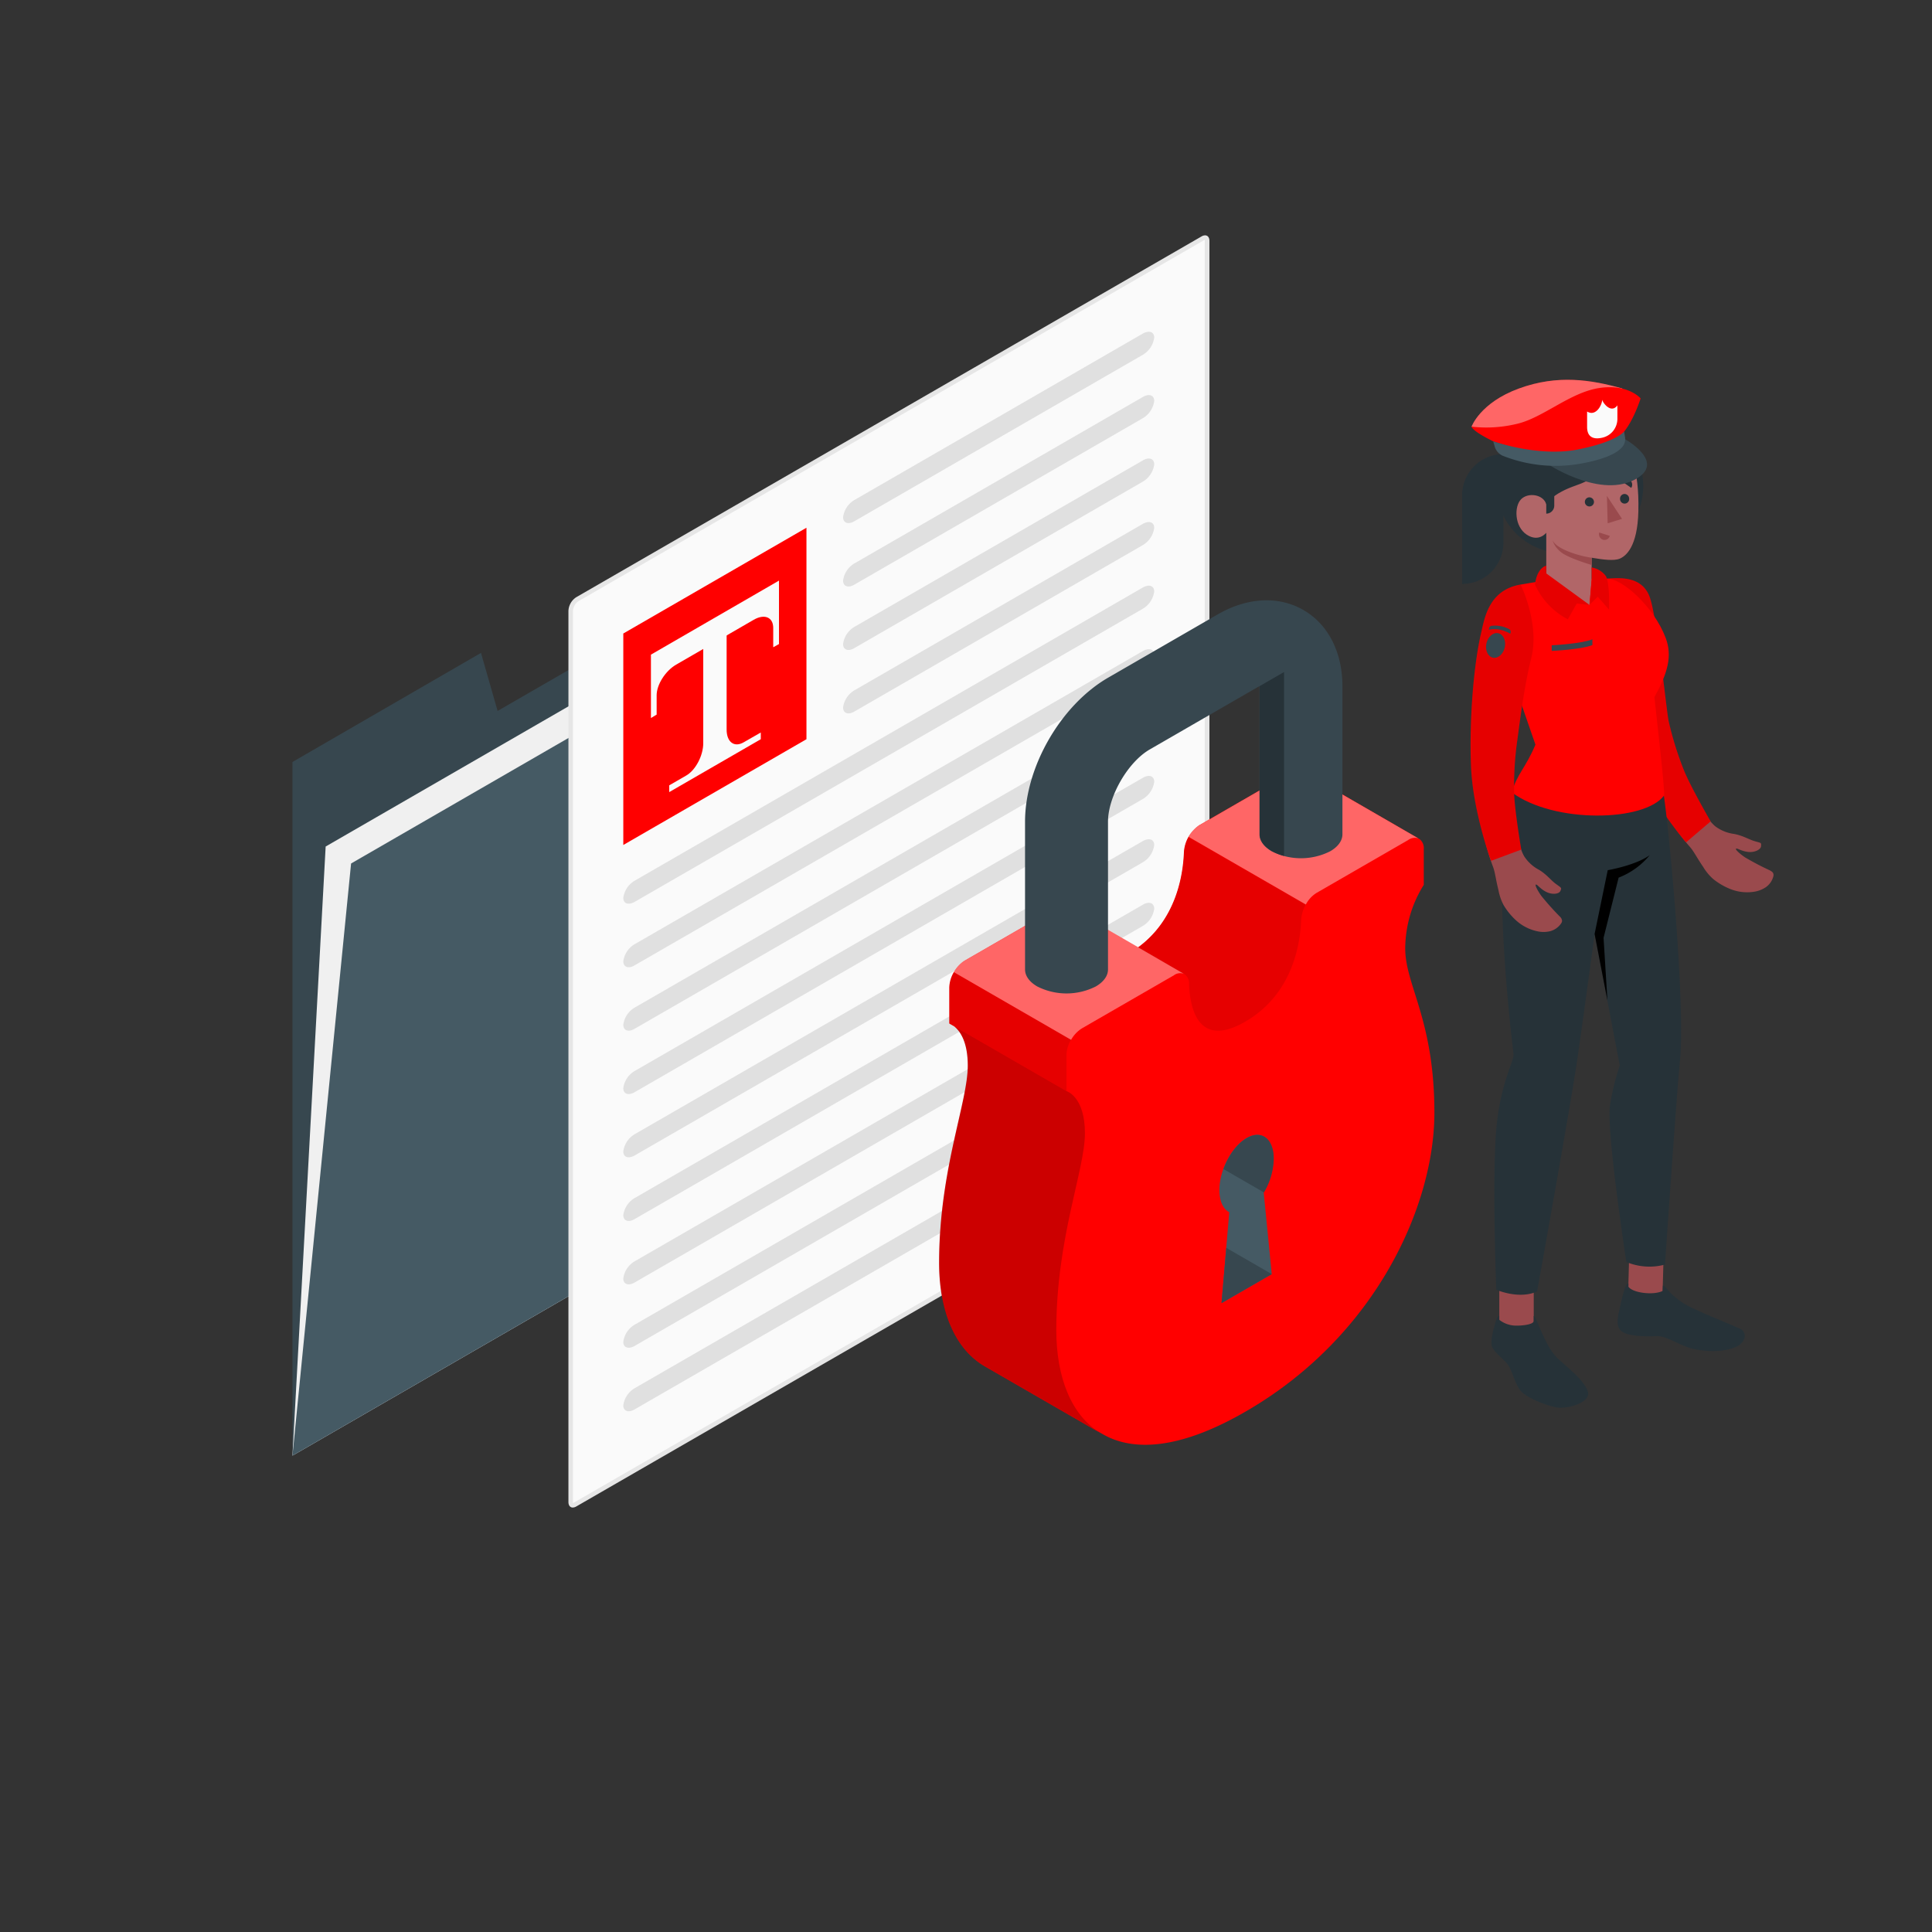 <svg xmlns="http://www.w3.org/2000/svg" viewBox="0 0 500 500"><rect x="0" y="0" width="500" height="500" fill="#333333" stroke="none"/><g><g id="freepik--Folder--inject-54"><polygon points="75.69 197.2 75.69 376.72 243.22 279.99 243.22 117.97 128.78 183.99 124.48 168.97 75.69 197.2" style="fill:#37474f"></polygon><polygon points="75.69 376.72 84.28 219.08 251.81 122.36 243.22 279.99 75.69 376.72" style="fill:#f0f0f0"></polygon><polygon points="75.69 376.72 90.86 223.47 258.39 126.75 243.22 279.99 75.69 376.72" style="fill:#455a64"></polygon></g><path d="M148.21,389.57c-.47,0-.54-.54-.54-.86V158.07a3.87,3.87,0,0,1,1.73-3L311.26,61.69a1.25,1.25,0,0,1,.61-.2c.46,0,.53.54.53.86V293a3.87,3.87,0,0,1-1.73,3L148.82,389.37A1.31,1.31,0,0,1,148.21,389.57Z" style="fill:#fafafa"></path><path d="M311.79,62.09a.79.79,0,0,1,0,.26V293a3.37,3.37,0,0,1-1.44,2.49L148.53,388.87a.84.84,0,0,1-.25.1,1.42,1.42,0,0,1,0-.26V158.07a3.34,3.34,0,0,1,1.43-2.49L311.55,62.19a.94.94,0,0,1,.24-.1m.08-1.18a1.78,1.78,0,0,0-.9.27L149.11,154.57a4.46,4.46,0,0,0-2,3.5V388.71c0,.91.45,1.44,1.12,1.44a1.88,1.88,0,0,0,.9-.27L311,296.49a4.5,4.5,0,0,0,2-3.5V62.35c0-.92-.46-1.44-1.12-1.44Z" style="fill:#e6e6e6"></path><polygon points="161.31 163.95 208.71 136.58 208.71 191.31 161.31 218.68 161.31 163.95" style="fill:#FF0000"></polygon><path d="M201.6,150.26v16.42l-1.49.83v-5c0-2.78-2.26-3.72-5.05-2.11L175,172c-2.79,1.61-5.06,5.17-5.06,7.94v5l-1.48.89V169.42Z" style="fill:#fafafa"></path><path d="M192.46,192.11c-2.44,1.41-4.41-.07-4.41-3.29V162.48L182,165.8v26.54c0,3.22-2,7-4.41,8.37l-4.4,2.54V205l23.7-13.69v-1.74Z" style="fill:#fafafa"></path><path d="M218.19,133.85c0,1.51,1.36,2,3,1l74.52-43a6.09,6.09,0,0,0,3-4.49c0-1.51-1.36-1.95-3-1l-74.52,43A6.06,6.06,0,0,0,218.19,133.85Z" style="fill:#e0e0e0"></path><path d="M218.19,150.26c0,1.52,1.36,2,3,1l74.52-43a6.09,6.09,0,0,0,3-4.49c0-1.51-1.36-2-3-1l-74.52,43A6.06,6.06,0,0,0,218.19,150.26Z" style="fill:#e0e0e0"></path><path d="M218.19,166.68c0,1.52,1.36,2,3,1l74.52-43a6.09,6.09,0,0,0,3-4.49c0-1.51-1.36-2-3-1l-74.52,43A6.06,6.06,0,0,0,218.19,166.68Z" style="fill:#e0e0e0"></path><path d="M218.19,183.1c0,1.51,1.36,2,3,1l74.52-43a6.09,6.09,0,0,0,3-4.49c0-1.51-1.36-1.95-3-1l-74.52,43A6.06,6.06,0,0,0,218.19,183.1Z" style="fill:#e0e0e0"></path><path d="M161.31,232.37c0,1.51,1.36,1.95,3,1l131.4-75.8a6.09,6.09,0,0,0,3-4.49c0-1.51-1.36-1.95-3-1l-131.4,75.81A6.09,6.09,0,0,0,161.31,232.37Z" style="fill:#e0e0e0"></path><path d="M161.31,248.79c0,1.51,1.36,2,3,1L295.74,174a6.09,6.09,0,0,0,3-4.49c0-1.51-1.36-1.95-3-1L164.34,244.3A6.09,6.09,0,0,0,161.31,248.79Z" style="fill:#e0e0e0"></path><path d="M161.31,265.21c0,1.51,1.36,2,3,1l131.4-75.8a6.09,6.09,0,0,0,3-4.49c0-1.51-1.36-2-3-1l-131.4,75.81A6.09,6.09,0,0,0,161.31,265.21Z" style="fill:#e0e0e0"></path><path d="M161.31,281.62c0,1.51,1.36,2,3,1l131.4-75.81a6.06,6.06,0,0,0,3-4.48c0-1.52-1.36-2-3-1l-131.4,75.81A6.06,6.06,0,0,0,161.31,281.62Z" style="fill:#e0e0e0"></path><path d="M161.31,298c0,1.51,1.36,1.95,3,1l131.4-75.81a6.09,6.09,0,0,0,3-4.49c0-1.51-1.36-1.95-3-1l-131.4,75.8A6.09,6.09,0,0,0,161.31,298Z" style="fill:#e0e0e0"></path><path d="M161.31,314.46c0,1.51,1.36,2,3,1l131.4-75.8a6.09,6.09,0,0,0,3-4.49c0-1.51-1.36-2-3-1L164.34,310A6.09,6.09,0,0,0,161.31,314.46Z" style="fill:#e0e0e0"></path><path d="M161.31,330.87c0,1.51,1.36,2,3,1l131.4-75.81a6.06,6.06,0,0,0,3-4.48c0-1.52-1.36-2-3-1l-131.4,75.81A6.06,6.06,0,0,0,161.31,330.87Z" style="fill:#e0e0e0"></path><path d="M161.31,347.29c0,1.51,1.36,1.95,3,1l131.4-75.81a6.09,6.09,0,0,0,3-4.49c0-1.51-1.36-2-3-1l-131.4,75.8A6.09,6.09,0,0,0,161.31,347.29Z" style="fill:#e0e0e0"></path><path d="M161.31,363.71c0,1.51,1.36,2,3,1l131.4-75.8a6.09,6.09,0,0,0,3-4.49c0-1.51-1.36-1.95-3-1l-131.4,75.81A6.09,6.09,0,0,0,161.31,363.71Z" style="fill:#e0e0e0"></path></g><g id="freepik--Padlock--inject-54"><path d="M363.67,245.46a31.32,31.32,0,0,1,4.8-16.46v-9.29a2.94,2.94,0,0,0-1.05-2.52h0a1.64,1.64,0,0,0-.29-.16L337,199.6l0,0,0,0h0a2.87,2.87,0,0,0-2.82.3l-23.75,13.71a9.13,9.13,0,0,0-3.93,7c-.27,6.8-2.49,19.39-14.5,26.32s-14.26-3.22-14.51-9.7c-.1-2.58-1.69-3.62-3.92-2.33l-23.76,13.71a8.93,8.93,0,0,0-4,7v9.29s4.8,1.34,4.8,10.92-7.42,26.95-7.42,51.06c0,12.07,3.83,22.15,11.87,26.78h0l30.19,17.42h0c8,4.72,20.26,4,37.13-5.78,33.58-19.39,48.84-53.21,48.84-77.31S363.67,255,363.67,245.46Z" style="fill:#FF0000"></path><path d="M334.08,199.87l-23.75,13.71a9.11,9.11,0,0,0-3.93,7c-.25,6.27-2.15,17.45-11.85,24.58l-18.27-10.55-.1-.05a2.68,2.68,0,0,0-2.71.31l-23.76,13.71a5.9,5.9,0,0,0-.93.67,8.85,8.85,0,0,0-1.93,2.34,8.41,8.41,0,0,0-1.18,4v9.29l1.31.76c1.44,1.16,3.49,3.9,3.49,10.15,0,9.58-7.42,27-7.42,51.06,0,12.07,3.83,22.17,11.87,26.8L285,371c-7.89-4.69-11.64-14.69-11.64-26.65,0-24.11,7.41-41.49,7.41-51.07s-4.8-10.91-4.8-10.91v-9.29a9,9,0,0,1,4-7l23.76-13.71a2.74,2.74,0,0,1,2.62-.36l.1,0a3,3,0,0,1,1.2,2.63c.24,6.49,2.42,16.69,14.51,9.71s14.23-19.52,14.51-26.32a9.09,9.09,0,0,1,3.92-7l23.75-13.71a2.9,2.9,0,0,1,2.71-.35L337,199.6A2.88,2.88,0,0,0,334.08,199.87Z" style="fill:#FF0000"></path><path d="M247,265.63h0l0,0,29,16.73v-9.29a8.2,8.2,0,0,1,1.19-4h0L246.85,251.6a8.37,8.37,0,0,0-1.18,4v9.29h0Z" style="opacity:0.1"></path><path d="M294.55,245.16l-18.27-10.55-.1-.05a2.68,2.68,0,0,0-2.71.31l-23.76,13.71a5.9,5.9,0,0,0-.93.67,8.85,8.85,0,0,0-1.93,2.34l30.35,17.52a8.23,8.23,0,0,1,2.85-3l23.76-13.71a2.74,2.74,0,0,1,2.62-.36Z" style="fill:#fff;opacity:0.4"></path><path d="M367.13,217,337,199.6a2.88,2.88,0,0,0-2.88.27l-23.75,13.71a7.79,7.79,0,0,0-2.76,3l30.34,17.51a7.79,7.79,0,0,1,2.76-3l23.75-13.71A2.9,2.9,0,0,1,367.13,217Z" style="fill:#fff;opacity:0.4"></path><path d="M337.91,234.1a9.51,9.51,0,0,0-1.17,4c-.27,6.8-2.5,19.39-14.5,26.32s-14.27-3.22-14.51-9.71a3,3,0,0,0-1.2-2.63l-.1,0-11.88-6.86c9.7-7.13,11.6-18.31,11.85-24.58a9.41,9.41,0,0,1,1.17-4Z" style="opacity:0.1"></path><path d="M285,371l-30.12-17.37c-8-4.63-11.87-14.73-11.87-26.8,0-24.1,7.42-41.48,7.42-51.06,0-6.2-2-8.94-3.45-10.13l29,16.73s4.8,1.34,4.8,10.91-7.41,27-7.41,51.07C273.4,356.32,277.15,366.32,285,371Z" style="opacity:0.2"></path><path d="M329.13,329.74l-13,7.5,2-23.51c-1.56-.82-2.55-2.84-2.55-5.74,0-5.18,3.15-11.19,7-13.44s7,.14,7,5.32a17.73,17.73,0,0,1-2.54,8.69Z" style="fill:#455a64"></path><polygon points="329.13 329.74 317.36 322.94 316.13 337.24 329.13 329.74" style="fill:#37474f"></polygon><path d="M322.63,294.55c-2.54,1.47-4.76,4.55-6,8l10.48,6.05h0a17.73,17.73,0,0,0,2.54-8.69C329.66,294.69,326.51,292.31,322.63,294.55Z" style="fill:#37474f"></path><path d="M337.32,157.87c-6.43-3.71-14.5-3.29-22.17,1.13l-28.33,16.36c-12.28,7.09-21.54,23.13-21.54,37.3v38.25h0c0,1.58,1.06,3.17,3.15,4.38a16.76,16.76,0,0,0,15.17,0c2.09-1.21,3.15-2.8,3.15-4.38h0V212.66c0-6.52,5.15-15.44,10.8-18.7l28.33-16.36.07,0v38.32h0c0,1.59,1.06,3.17,3.15,4.38a16.76,16.76,0,0,0,15.17,0c2.09-1.21,3.15-2.79,3.15-4.38h0V177.64C347.42,168.78,343.74,161.58,337.32,157.87Z" style="fill:#37474f"></path><path d="M326,177.64v38.24c0,1.59,1.06,3.17,3.15,4.38a13,13,0,0,0,3.16,1.26v-47.6L326,177.56Z" style="fill:#263238"></path></g><g id="freepik--Character--inject-54"><path d="M454.22,217.73c-1.66-.48-3-1.42-5.39-1.9a10.36,10.36,0,0,1-4.63-1.77c-1.8-1.21-5.33-6.41-8.12-11.59a57.92,57.92,0,0,1-5.6-18.76c-.65-7.87-2.47-18.4-2.94-23-.76-7.26-2.92-11-11.31-10.49,0,0,2.25,2.56,1.6,9.12s1.24,18,2.66,26.88c.69,4.3,2.94,10.2,7.15,18.08,2.93,5.5,5.59,10.14,9.68,14.84,1.11,1.28,1.62,2.51,3.46,5.21a13.28,13.28,0,0,0,2.56,3.11,17.26,17.26,0,0,0,4.29,2.55,11.74,11.74,0,0,0,6.19.79A7.4,7.4,0,0,0,457,229.6a4.9,4.9,0,0,0,1.94-2.8,1.35,1.35,0,0,0,0-.69c-.12-.41-.53-.65-.9-.86a70.47,70.47,0,0,1-6.45-3.38c-1.64-1.13-2.64-2.15-2.26-2.25s1.31.63,3,.85,3.39-.57,3.43-1.5S455.88,218.21,454.22,217.73Z" style="fill:#9a4a4d"></path><path d="M415.66,149.77c3-.2,9.46-1,11.4,5.09s4.18,28.85,4.78,31.74a85.2,85.2,0,0,0,4,12.84c1.76,4.32,6.87,13.13,6.87,13.13L436.34,218s-8.92-10.35-13.5-21.34-6-25.18-6.23-33.63A116.38,116.38,0,0,0,415.66,149.77Z" style="fill:#FF0000"></path><path d="M415.66,149.77c3-.2,9.46-1,11.4,5.09s4.18,28.85,4.78,31.74a85.2,85.2,0,0,0,4,12.84c1.76,4.32,6.87,13.13,6.87,13.13L436.34,218s-8.92-10.35-13.5-21.34-6-25.18-6.23-33.63A116.38,116.38,0,0,0,415.66,149.77Z" style="opacity:0.1"></path><polygon points="421.35 335.15 430.25 335.46 430.7 319.31 421.79 319 421.35 335.15" style="fill:#9a4a4d"></polygon><rect x="388.01" y="330.98" width="8.91" height="15.26" transform="translate(784.94 677.21) rotate(180)" style="fill:#9a4a4d"></rect><path d="M396.93,341.84v-1.28c.85.37,2.83,7.93,6.37,11.16,2.81,2.56,6.64,5.52,7.62,8.38s-5.34,4.62-8,4.15c-3.05-.54-8.34-2.69-9.67-4.68s-1.95-4.93-3-6.39-3.56-3.09-4.15-4.78c-.32-.93.06-3,.51-4.68s.87-3.31,1.4-3.16v1a7.06,7.06,0,0,0,4.46,1.51C393.77,343.09,396.94,342.83,396.93,341.84Z" style="fill:#263238"></path><path d="M430.35,332.71c.46,0,.84.67,1.86,1.77a19.17,19.17,0,0,0,5.24,3.77c3.34,1.68,9.83,4.25,12.76,5.57,1.84.82,1.75,3-.14,4.3s-6.48,2.17-12,.94c-3-.67-6.89-3.43-9.36-3.28s-7.08.11-8.9-1.15-1.1-3.93-.58-6.24c.56-2.51,1.36-6.36,2.2-6.19l0,.79c1.07,1.63,6.53,2.29,8.88,1.09Z" style="fill:#263238"></path><path d="M391.82,204.57c-7,14.34-.09,68.42-.09,68.42-.25,2.34-3.05,6.91-4.29,17.24-1.46,12.2-.2,43.56-.2,43.56s5.82,2.58,10.56.44c0,0,8.37-46.54,10.19-58.66,1.58-10.58,4.69-33.86,4.69-33.86l6.52,34.06a62.49,62.49,0,0,0-2.56,10.42c-.86,7.13,4.26,40.41,4.26,40.41a15.45,15.45,0,0,0,10,.67s3-44.17,3.88-52.77c1.42-14.44-2.77-59.61-4.25-69.06Z" style="fill:#263238"></path><path d="M401.14,150.09h0c-2.25.26-7.45,1.17-7.45,1.17-3.45,1.26-3.08,3.38-4,6.69-1.18,4.1-.41,11.42,1,15.45l6.68,19.31c-2.5,6-4.9,7.78-6.1,12.37,10.91,8.09,34.36,7.61,39.4.79.21-1.45-1.71-18.06-2.51-25.45,3.4-6.17,4.7-10.59,2.92-15.32-3.05-8.09-11.41-15.65-15.38-15.33Z" style="fill:#FF0000"></path><path d="M407.92,143.14h-3.29a17.35,17.35,0,0,1-17.35-17.35h0a17.44,17.44,0,0,1,17.44-17.44h3.11a17.44,17.44,0,0,1,17.44,17.44h0A17.35,17.35,0,0,1,407.92,143.14Z" style="fill:#263238"></path><path d="M378.39,151.12h0a10.69,10.69,0,0,0,10.7-10.69V117.52h0a10.7,10.7,0,0,0-10.7,10.7Z" style="fill:#263238"></path><path d="M419.59,114.68c2.09,1.24,4.68,6.51,4.42,17.55-.21,9.35-3.25,11.66-4.77,12.33s-4.46.26-7.32-.22V150l-.57,6.59-11.18-5.11V137.87s-1.93,2.57-5.08.48-3.27-7.28-1.44-9.14,5.79-1.27,6.52,1.3c0,0,1.28-2.69,7.82-4.93C414.88,123.22,417.17,119.08,419.59,114.68Z" style="fill:#b16668"></path><path d="M412.52,129.88a1.18,1.18,0,1,1-1.24-1.17A1.21,1.21,0,0,1,412.52,129.88Z" style="fill:#263238"></path><path d="M413.88,137.81l2.73.87a1.4,1.4,0,0,1-1.77,1A1.5,1.5,0,0,1,413.88,137.81Z" style="fill:#9a4a4d"></path><path d="M422.16,126.26l-2.38-1.65a1.39,1.39,0,0,1,2-.4A1.5,1.5,0,0,1,422.16,126.26Z" style="fill:#263238"></path><path d="M421.62,129a1.18,1.18,0,1,1-2.35.12,1.19,1.19,0,0,1,1.11-1.28A1.21,1.21,0,0,1,421.62,129Z" style="fill:#263238"></path><polygon points="415.87 128.35 416.06 135.43 419.78 134.28 415.87 128.35" style="fill:#9a4a4d"></polygon><path d="M411.92,144.34c-3-.39-9.19-2.17-10.16-4.62a6.35,6.35,0,0,0,2.17,3.13c1.85,1.58,8,3.37,8,3.37Z" style="fill:#9a4a4d"></path><path d="M412.68,241.71l3.4-16.51s7.1-1.19,10.87-3.88a19.63,19.63,0,0,1-8.05,5.81L415,242.71l1,16.2Z"></path><path d="M399.94,119.72s13.44,9.15,22.78,4.58-2.76-11-2.76-11Z" style="fill:#37474f"></path><path d="M419.86,100.54c-8-2.24-16.67-3.68-26.75,0s-12.28,9.9-12.28,9.9,10.26,4.06,18.61,2.69S419.86,100.54,419.86,100.54Z" style="fill:#FF0000"></path><path d="M419.86,100.54c-8-2.24-16.67-3.68-26.75,0s-12.28,9.9-12.28,9.9,10.26,4.06,18.61,2.69S419.86,100.54,419.86,100.54Z" style="fill:#fff;opacity:0.4"></path><path d="M386.44,114.21s-5.13-2.44-5.61-3.79a33.79,33.79,0,0,0,11.93-.77c6.67-1.61,13.61-8.09,21.12-9.23s10.71,2.69,10.71,2.69-1.66,5.34-4.26,8.58c0,0-2.32,5.07-11.16,6.24S386.44,114.21,386.44,114.21Z" style="fill:#FF0000"></path><path d="M386.44,114.21l.42,1.46a3.77,3.77,0,0,0,2,2.26,37.11,37.11,0,0,0,20.55,2c6.21-1.15,9-2.74,10.13-3.94a3.1,3.1,0,0,0,1-2.9l-.21-1.42s-1.92,2.68-12.07,4.67S386.44,114.21,386.44,114.21Z" style="fill:#455a64"></path><path d="M414.66,103.41c-.08,1.57-1.73,4.45-3.92,3.09v4c0,2.45,1.44,3.3,3.77,2.81a5,5,0,0,0,4.07-5c0-.75,0-3.4,0-3.4C416.86,107.23,414.63,104,414.66,103.41Z" style="fill:#fafafa"></path><path d="M400.17,132.93h0v-5.31h2.07v3.24A2.07,2.07,0,0,1,400.17,132.93Z" style="fill:#263238"></path><path d="M411.35,156.55l-11.18-8.15v-2s-2.35.4-2.92,4.88a19,19,0,0,0,8.5,9l2.31-4.09Z" style="fill:#FF0000"></path><path d="M411.35,156.55l-11.18-8.15v-2s-2.35.4-2.92,4.88a19,19,0,0,0,8.5,9l2.31-4.09Z" style="opacity:0.1"></path><path d="M411.92,146.86a5.73,5.73,0,0,1,3.65,2.19c1.1,1.81.85,8.71.85,8.71l-2.93-3.34-2.14,2.13c.24-2.3.57-6.59.57-6.59Z" style="fill:#FF0000"></path><path d="M411.92,146.86a5.73,5.73,0,0,1,3.65,2.19c1.1,1.81.85,8.71.85,8.71l-2.93-3.34-2.14,2.13c.24-2.3.57-6.59.57-6.59Z" style="opacity:0.1"></path><path d="M402.72,228.8c-1.39-1-2.3-2.38-4.38-3.67a10.25,10.25,0,0,1-3.72-3.28c-1.26-1.77-2.75-7.87-3.55-13.7-.95-6.88.1-16.22.59-20.08a198.5,198.5,0,0,1,4.5-22c.08-.33-1.72-10.39-3.7-12,0,0-2.27-.32-5.18,5.6s-4.34,19-5.14,27.79A81.94,81.94,0,0,0,382.5,207c.82,6.18,1.69,11.45,3.88,17.29.59,1.59.64,2.92,1.42,6.09a13.84,13.84,0,0,0,1.3,3.81,17.59,17.59,0,0,0,3.13,3.89,11.81,11.81,0,0,0,5.53,2.91,7.41,7.41,0,0,0,3.44,0A5,5,0,0,0,404,239a1.32,1.32,0,0,0,.26-.65,1.63,1.63,0,0,0-.54-1.11,70.62,70.62,0,0,1-4.85-5.42c-1.15-1.64-1.73-2.95-1.33-2.9s1,1.05,2.54,1.86,3.38.65,3.75-.21S404.11,229.82,402.72,228.8Z" style="fill:#9a4a4d"></path><path d="M393.53,151.28s5,10.09,2.77,19c-2.05,8.14-3.21,18.56-3.65,21.48a86.26,86.26,0,0,0-.8,13.42c.14,4.66,1.85,14.7,1.85,14.7l-7.83,2.9s-4.74-12.82-5.19-24.72.7-26,2.63-34.26C384.16,160.24,385.16,152.71,393.53,151.28Z" style="fill:#FF0000"></path><path d="M393.53,151.28s5,10.09,2.77,19c-2.05,8.14-3.21,18.56-3.65,21.48a86.26,86.26,0,0,0-.8,13.42c.14,4.66,1.85,14.7,1.85,14.7l-7.83,2.9s-4.74-12.82-5.19-24.72.7-26,2.63-34.26C384.16,160.24,385.16,152.71,393.53,151.28Z" style="opacity:0.1"></path><path d="M401.58,168.45s7.46-.31,10.53-1.5v-1.49C409,166.65,401.58,167,401.58,167Z" style="fill:#37474f"></path><path d="M385.28,163s2.35-.82,5.59,1l.08-.33a.79.79,0,0,0-.42-.87,7.73,7.73,0,0,0-4.54-.83.76.76,0,0,0-.61.58Z" style="fill:#37474f"></path><ellipse cx="387.07" cy="167.04" rx="3.24" ry="2.43" transform="translate(139.84 508.52) rotate(-77.44)" style="fill:#37474f"></ellipse></g></svg>